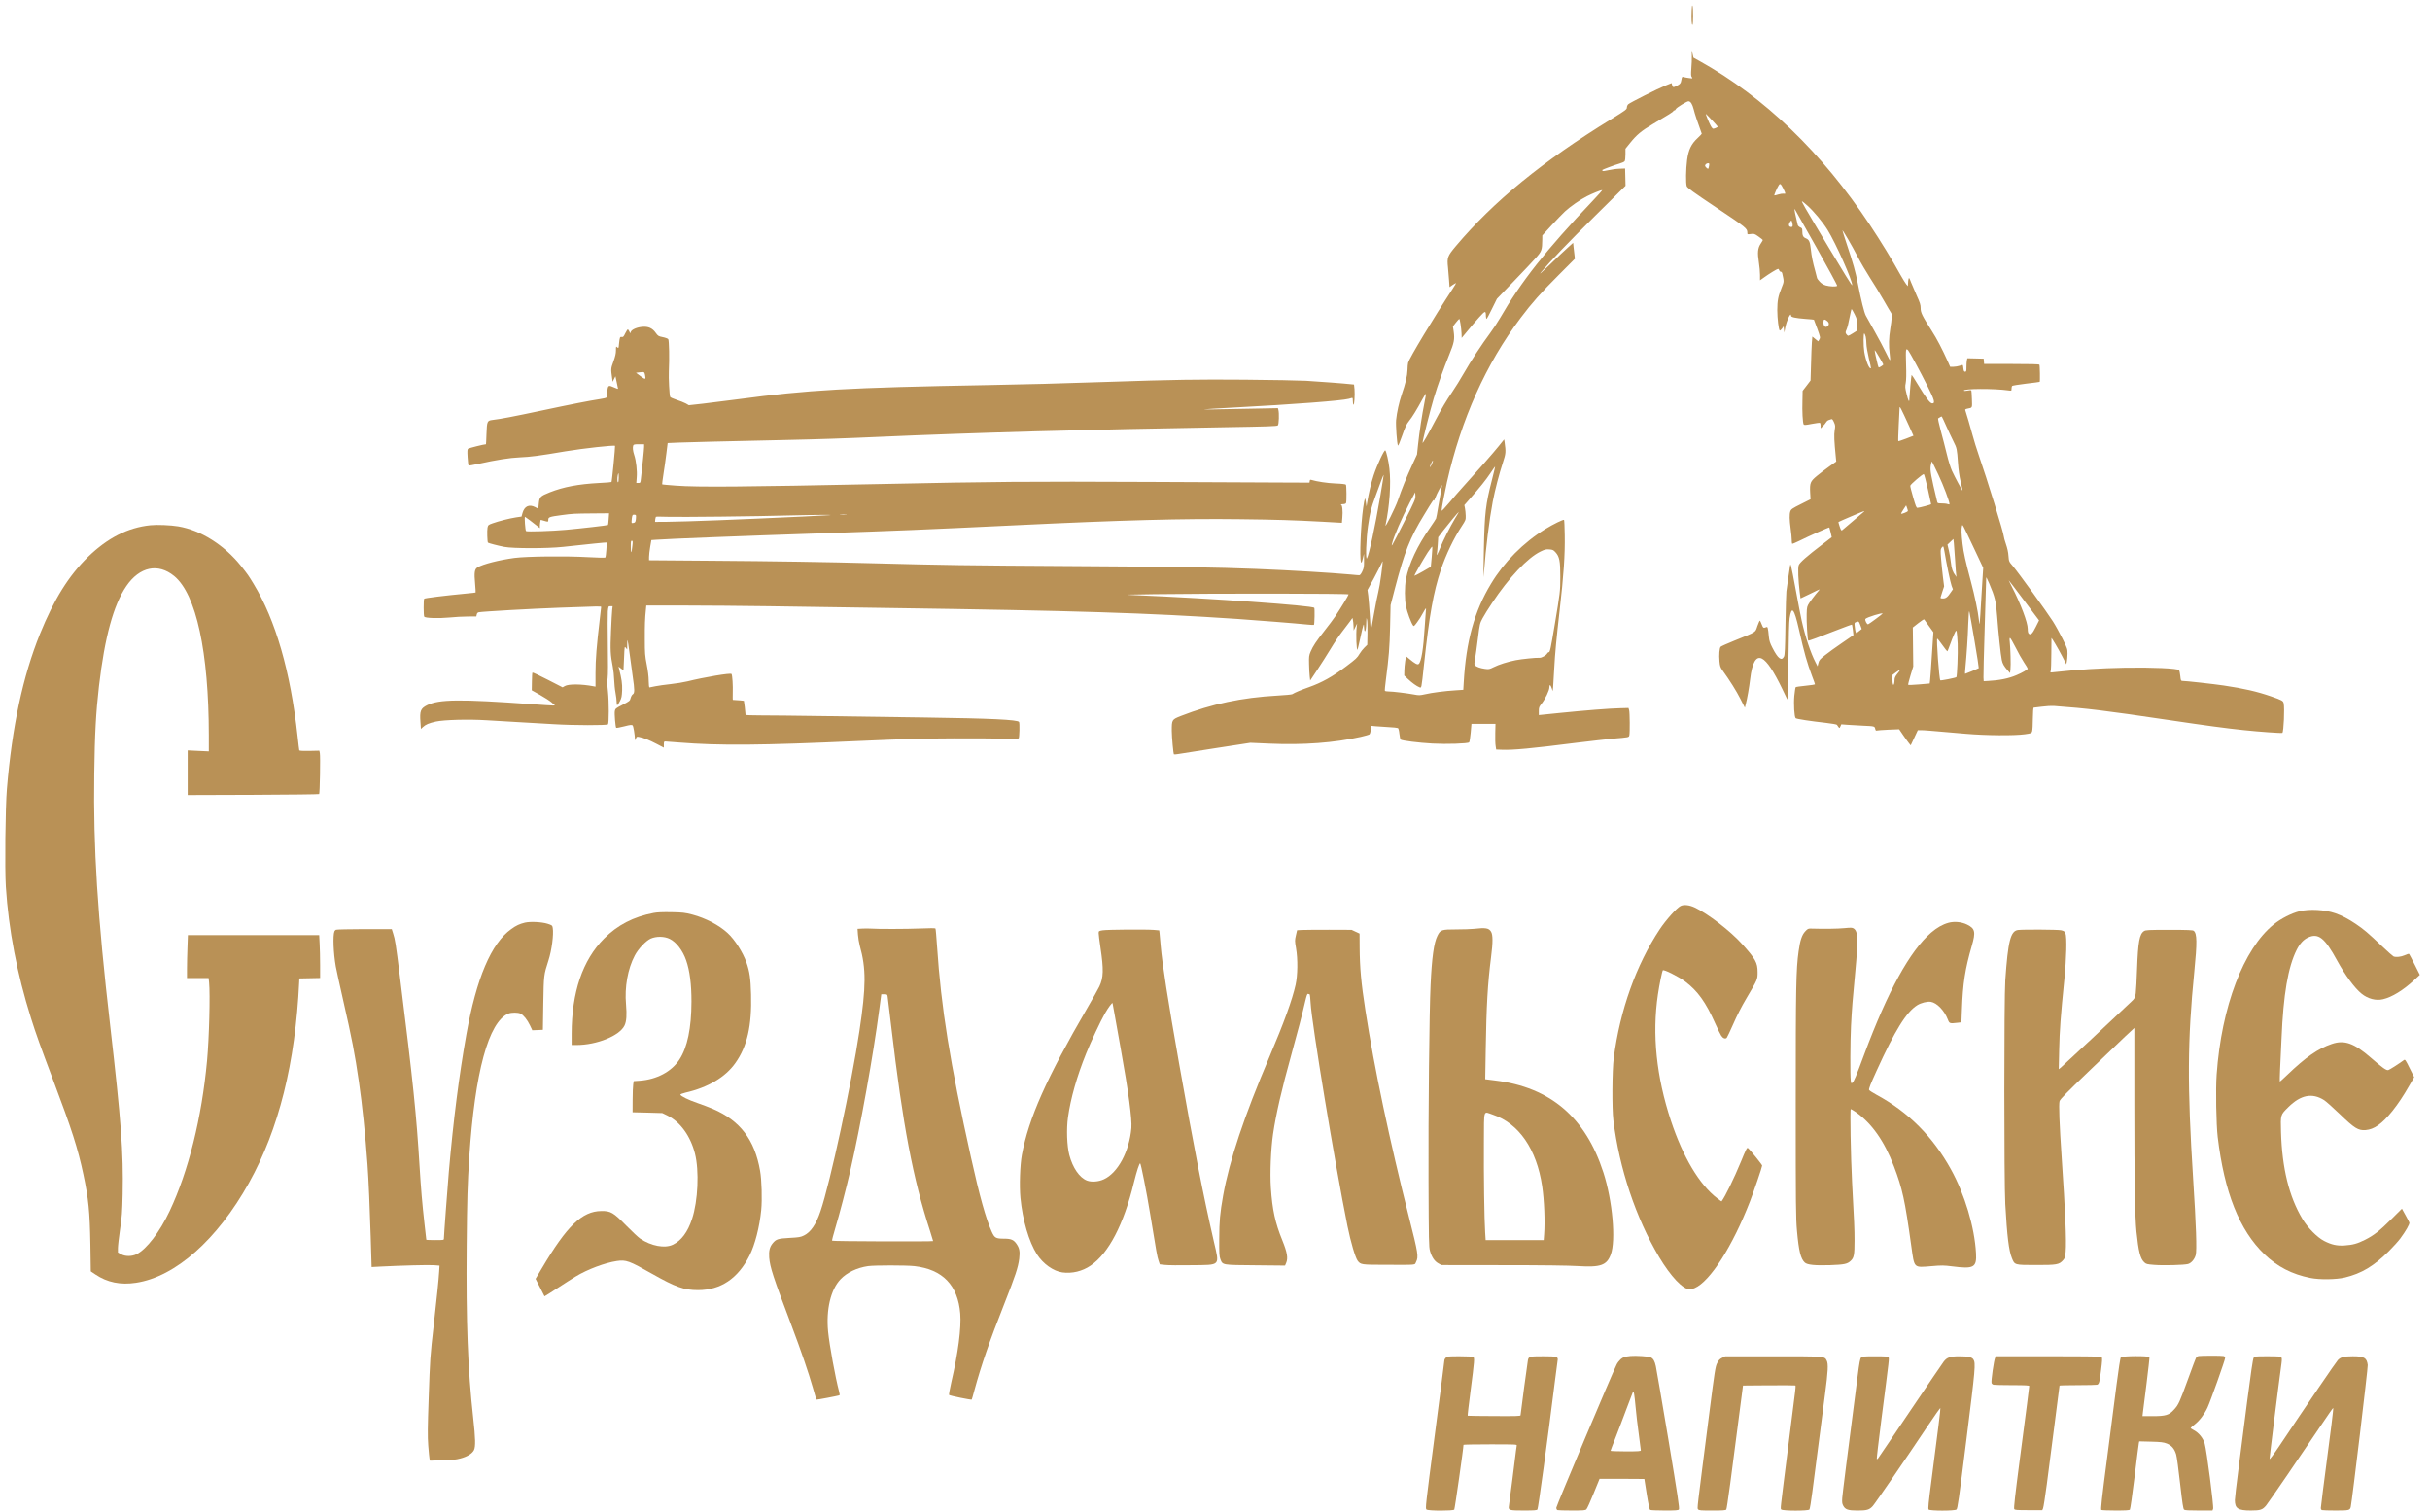 <?xml version="1.0" encoding="UTF-8"?> <svg xmlns="http://www.w3.org/2000/svg" width="90" height="56" viewBox="0 0 90 56" fill="none"><path d="M62.654 0.402C62.64 0.704 62.654 0.939 62.685 0.918C62.714 0.902 62.714 0.289 62.685 0.216C62.669 0.182 62.659 0.248 62.654 0.402Z" fill="#B99156"></path><path d="M62.66 2.069C62.663 2.183 62.655 2.397 62.642 2.543C62.626 2.75 62.629 2.82 62.655 2.851C62.673 2.872 62.684 2.896 62.678 2.901C62.668 2.911 62.417 2.875 62.342 2.851C62.303 2.838 62.292 2.854 62.276 2.948C62.253 3.084 62.23 3.115 62.104 3.18C61.974 3.245 61.956 3.243 61.932 3.154L61.911 3.078L61.69 3.167C61.408 3.279 60.372 3.801 60.304 3.864C60.278 3.89 60.254 3.942 60.254 3.984C60.254 4.052 60.21 4.086 59.688 4.406C57.129 5.977 55.318 7.459 53.919 9.119C53.611 9.487 53.59 9.541 53.63 9.909C53.64 10.032 53.658 10.246 53.669 10.384L53.687 10.637L53.802 10.556C53.867 10.515 53.922 10.483 53.927 10.489C53.932 10.491 53.877 10.585 53.807 10.692C53.09 11.785 52.195 13.273 52.153 13.437C52.142 13.473 52.132 13.596 52.129 13.708C52.122 13.93 52.056 14.207 51.915 14.616C51.819 14.898 51.735 15.274 51.707 15.563C51.691 15.749 51.738 16.44 51.775 16.505C51.785 16.526 51.85 16.375 51.931 16.14C52.043 15.819 52.093 15.712 52.184 15.6C52.304 15.454 52.476 15.172 52.68 14.794C52.745 14.674 52.803 14.582 52.81 14.59C52.818 14.595 52.792 14.747 52.756 14.924C52.672 15.342 52.568 16.012 52.521 16.471L52.482 16.837L52.302 17.228C52.096 17.674 51.915 18.118 51.775 18.533C51.683 18.799 51.284 19.602 51.315 19.459C51.467 18.739 51.524 17.922 51.459 17.356C51.43 17.095 51.347 16.724 51.307 16.685C51.271 16.649 51.005 17.22 50.877 17.606C50.775 17.922 50.697 18.248 50.632 18.637L50.611 18.767L50.587 18.598C50.561 18.387 50.543 18.431 50.486 18.822C50.4 19.43 50.35 20.654 50.405 20.816C50.426 20.873 50.433 20.857 50.473 20.698L50.517 20.516L50.52 20.771C50.522 20.996 50.514 21.045 50.454 21.171C50.413 21.259 50.371 21.311 50.345 21.311C50.321 21.311 50.178 21.301 50.026 21.285C49.288 21.218 47.775 21.126 46.517 21.077C45.045 21.019 43.639 20.996 39.655 20.972C35.783 20.949 34.935 20.936 32.349 20.868C30.614 20.821 28.683 20.792 26.33 20.774L24.039 20.756V20.636C24.039 20.57 24.057 20.401 24.081 20.262L24.125 20.009L24.31 19.996C24.704 19.965 27.48 19.855 30.379 19.759C33.2 19.665 34.207 19.623 37.62 19.459C41.578 19.268 43.827 19.208 45.93 19.235C47.266 19.25 47.923 19.271 48.983 19.328C49.249 19.344 49.518 19.357 49.583 19.362L49.7 19.368L49.716 19.185C49.739 18.921 49.716 18.707 49.664 18.694C49.64 18.687 49.672 18.681 49.729 18.679C49.802 18.676 49.844 18.663 49.854 18.634C49.878 18.577 49.872 17.99 49.849 17.956C49.839 17.938 49.687 17.919 49.465 17.912C49.155 17.899 48.766 17.839 48.571 17.779C48.529 17.765 48.516 17.773 48.508 17.82L48.5 17.88L47.848 17.878C47.49 17.875 45.147 17.867 42.642 17.854C38.037 17.833 36.811 17.844 32.584 17.933C27.572 18.037 25.839 18.052 25.038 17.992C24.762 17.972 24.529 17.951 24.524 17.943C24.519 17.938 24.542 17.763 24.574 17.554C24.608 17.345 24.655 17.004 24.681 16.795L24.728 16.414L25.145 16.396C25.56 16.38 26.63 16.354 28.996 16.302C30.345 16.273 31.274 16.242 32.558 16.184C36.015 16.03 40.323 15.91 45.353 15.827C46.932 15.801 47.3 15.79 47.328 15.759C47.368 15.723 47.381 15.305 47.347 15.182L47.331 15.122L46.52 15.138C44.808 15.172 44.563 15.175 44.612 15.164C44.641 15.159 45.111 15.13 45.656 15.101C47.957 14.979 49.687 14.846 49.956 14.775C49.979 14.768 50.024 14.755 50.053 14.747C50.099 14.734 50.105 14.744 50.105 14.846C50.105 14.908 50.115 14.974 50.128 14.992C50.157 15.041 50.185 14.632 50.167 14.421L50.149 14.246L50.016 14.233C49.805 14.207 48.881 14.139 48.37 14.107C48.111 14.094 47.091 14.073 46.1 14.066C44.328 14.053 43.548 14.063 40.999 14.149C39.07 14.214 38.118 14.238 36.589 14.267C31.389 14.361 29.93 14.444 27.342 14.791C26.914 14.848 26.327 14.921 26.038 14.955L25.513 15.013L25.401 14.948C25.338 14.914 25.187 14.854 25.064 14.815C24.942 14.775 24.832 14.726 24.822 14.707C24.793 14.653 24.759 13.998 24.772 13.758C24.796 13.288 24.782 12.604 24.749 12.565C24.73 12.542 24.639 12.508 24.545 12.49C24.386 12.458 24.37 12.448 24.284 12.328C24.162 12.156 24.01 12.091 23.794 12.109C23.595 12.124 23.407 12.205 23.368 12.286L23.34 12.349L23.308 12.276C23.29 12.237 23.264 12.205 23.251 12.205C23.241 12.205 23.196 12.271 23.157 12.351C23.1 12.472 23.079 12.495 23.029 12.485C22.961 12.472 22.953 12.49 22.927 12.735C22.912 12.907 22.909 12.91 22.862 12.868C22.815 12.824 22.813 12.829 22.813 12.98C22.813 13.095 22.787 13.207 22.719 13.395C22.622 13.664 22.622 13.659 22.674 14.029L22.69 14.144L22.742 14.042L22.794 13.94L22.841 14.162C22.867 14.285 22.888 14.392 22.891 14.402C22.891 14.413 22.826 14.392 22.747 14.355C22.536 14.259 22.515 14.269 22.494 14.501C22.481 14.608 22.468 14.71 22.463 14.726C22.458 14.742 22.348 14.768 22.22 14.786C21.855 14.841 21.161 14.976 20.034 15.216C19.021 15.43 18.552 15.522 18.239 15.558C18.043 15.584 18.035 15.602 18.017 16.085C18.012 16.291 18.001 16.458 17.999 16.458C17.933 16.458 17.365 16.599 17.338 16.623C17.307 16.646 17.305 16.706 17.318 16.941C17.328 17.098 17.344 17.236 17.354 17.244C17.365 17.254 17.526 17.228 17.712 17.186C18.382 17.038 18.881 16.959 19.241 16.944C19.663 16.925 19.942 16.889 20.947 16.719C21.607 16.61 22.742 16.484 22.779 16.518C22.792 16.534 22.666 17.841 22.648 17.857C22.64 17.865 22.437 17.883 22.194 17.893C21.422 17.935 20.877 18.037 20.365 18.238C20.008 18.381 19.979 18.41 19.956 18.655L19.937 18.848L19.817 18.786C19.595 18.674 19.426 18.754 19.353 19.002L19.316 19.138L19.113 19.167C18.865 19.206 18.474 19.305 18.247 19.386C18.087 19.443 18.077 19.451 18.056 19.55C18.035 19.647 18.048 20.077 18.072 20.103C18.095 20.124 18.45 20.218 18.677 20.26C19.003 20.323 20.274 20.323 20.856 20.26C21.782 20.158 22.46 20.09 22.468 20.098C22.481 20.111 22.442 20.628 22.424 20.651C22.413 20.667 22.155 20.662 21.782 20.641C20.965 20.594 19.515 20.61 19.058 20.669C18.492 20.745 17.876 20.902 17.683 21.022C17.576 21.087 17.558 21.215 17.597 21.63C17.612 21.802 17.62 21.945 17.615 21.951C17.612 21.956 17.466 21.971 17.294 21.987C16.47 22.066 15.726 22.157 15.71 22.183C15.684 22.222 15.684 22.804 15.713 22.846C15.747 22.9 16.24 22.916 16.647 22.877C16.845 22.856 17.151 22.84 17.325 22.84L17.641 22.838L17.657 22.767C17.667 22.72 17.691 22.692 17.73 22.684C17.871 22.655 19.705 22.551 20.725 22.514C22.27 22.457 22.265 22.457 22.265 22.491C22.265 22.509 22.241 22.718 22.212 22.955C22.098 23.915 22.056 24.429 22.056 24.933V25.439L21.985 25.426C21.539 25.34 21.059 25.335 20.918 25.418L20.837 25.465L20.287 25.183C19.984 25.027 19.729 24.907 19.721 24.917C19.71 24.925 19.702 25.079 19.7 25.254L19.695 25.575L20.003 25.747C20.172 25.841 20.365 25.966 20.433 26.026L20.556 26.136L20.464 26.138C20.415 26.138 20.057 26.115 19.669 26.086C17.052 25.898 16.261 25.906 15.82 26.125C15.577 26.248 15.541 26.339 15.572 26.752L15.59 27.005L15.661 26.939C15.765 26.84 15.885 26.791 16.143 26.733C16.454 26.666 17.344 26.642 18.025 26.684C18.299 26.702 18.815 26.731 19.173 26.752C19.533 26.772 20.138 26.806 20.522 26.83C21.231 26.874 22.476 26.877 22.518 26.835C22.557 26.796 22.557 25.985 22.518 25.63C22.492 25.384 22.486 25.241 22.505 25.121C22.52 25.019 22.523 24.521 22.512 23.895C22.502 23.313 22.505 22.752 22.512 22.647C22.533 22.459 22.533 22.459 22.612 22.459H22.69L22.674 22.595C22.664 22.671 22.646 23.034 22.63 23.399C22.601 24.085 22.609 24.257 22.698 24.716C22.721 24.831 22.742 25.043 22.747 25.186C22.753 25.329 22.773 25.546 22.797 25.669C22.82 25.791 22.839 25.948 22.839 26.016C22.839 26.167 22.867 26.159 22.961 25.974C23.021 25.859 23.032 25.797 23.042 25.577C23.05 25.332 23.026 25.16 22.927 24.771L22.909 24.695L23 24.766L23.092 24.834L23.113 24.385C23.131 23.942 23.131 23.936 23.18 24.002L23.23 24.064V23.884C23.23 23.785 23.235 23.709 23.243 23.717C23.251 23.725 23.285 23.952 23.321 24.223C23.355 24.495 23.407 24.878 23.436 25.076C23.507 25.546 23.507 25.684 23.439 25.721C23.41 25.737 23.376 25.797 23.358 25.859C23.332 25.966 23.321 25.974 23.06 26.11C22.805 26.24 22.787 26.256 22.771 26.345C22.753 26.436 22.794 26.939 22.823 26.965C22.831 26.973 22.961 26.95 23.115 26.911C23.35 26.851 23.4 26.846 23.431 26.877C23.46 26.905 23.507 27.19 23.52 27.404C23.522 27.438 23.53 27.427 23.551 27.37C23.574 27.289 23.582 27.286 23.671 27.302C23.838 27.333 24.039 27.414 24.315 27.558L24.587 27.699V27.584C24.587 27.493 24.595 27.469 24.634 27.469C24.657 27.469 24.89 27.487 25.148 27.508C26.643 27.628 28.18 27.615 31.788 27.453C33.555 27.375 34.121 27.36 35.337 27.354C36.133 27.354 36.993 27.357 37.247 27.365C37.5 27.37 37.719 27.367 37.729 27.354C37.758 27.328 37.771 26.785 37.742 26.746C37.688 26.663 36.686 26.616 34.28 26.582C33.275 26.569 31.603 26.545 30.562 26.53C29.521 26.514 28.433 26.504 28.143 26.504C27.851 26.504 27.613 26.496 27.613 26.483C27.608 26.386 27.561 25.974 27.553 25.966C27.546 25.958 27.316 25.938 27.144 25.93C27.136 25.93 27.136 25.815 27.139 25.677C27.149 25.397 27.125 25.019 27.094 24.97C27.066 24.922 26.074 25.09 25.461 25.243C25.32 25.277 25.038 25.324 24.835 25.345C24.634 25.366 24.381 25.403 24.274 25.424C24.167 25.447 24.068 25.465 24.055 25.468C24.039 25.47 24.028 25.363 24.026 25.225C24.026 25.071 23.997 24.842 23.953 24.62C23.89 24.299 23.882 24.2 23.882 23.691C23.88 23.161 23.887 22.921 23.924 22.569L23.937 22.433H25.325C26.09 22.433 27.501 22.446 28.461 22.459C29.424 22.473 31.436 22.504 32.936 22.525C39.843 22.624 42.499 22.707 45.812 22.929C46.598 22.984 47.983 23.093 48.422 23.138C48.55 23.151 48.659 23.156 48.664 23.151C48.688 23.13 48.698 22.551 48.677 22.52C48.615 22.433 44.831 22.165 42.055 22.05C41.588 22.029 41.63 22.029 42.747 22.013C45.056 21.982 49.948 21.987 49.948 22.021C49.948 22.052 49.664 22.52 49.452 22.838C49.385 22.937 49.21 23.172 49.061 23.36C48.743 23.764 48.63 23.934 48.542 24.142C48.482 24.283 48.477 24.328 48.484 24.599C48.487 24.763 48.497 24.97 48.508 25.056L48.526 25.212L48.784 24.823C48.928 24.609 49.152 24.252 49.288 24.03C49.421 23.808 49.611 23.527 49.711 23.401C49.807 23.279 49.935 23.112 49.99 23.034L50.092 22.893L50.107 22.968C50.118 23.013 50.128 23.117 50.131 23.203L50.136 23.36L50.199 23.229L50.264 23.099L50.248 23.232C50.217 23.49 50.238 24.108 50.279 24.069C50.285 24.061 50.332 23.868 50.381 23.636C50.493 23.122 50.517 23.047 50.52 23.234C50.522 23.307 50.533 23.375 50.546 23.383C50.577 23.404 50.6 23.271 50.603 23.049C50.606 22.874 50.608 22.869 50.632 22.968C50.645 23.026 50.653 23.255 50.647 23.48L50.639 23.889L50.535 23.991C50.478 24.046 50.397 24.15 50.355 24.221C50.266 24.372 50.23 24.406 49.857 24.688C49.356 25.066 48.957 25.29 48.474 25.46C48.184 25.562 47.957 25.658 47.861 25.718C47.84 25.731 47.592 25.755 47.313 25.77C45.993 25.844 44.873 26.081 43.733 26.527C43.402 26.658 43.399 26.663 43.399 27.075C43.402 27.326 43.456 27.926 43.48 27.949C43.485 27.954 43.556 27.949 43.634 27.936C43.712 27.923 44.346 27.824 45.043 27.714L46.308 27.519L47.013 27.55C48.273 27.605 49.416 27.521 50.4 27.299C50.559 27.263 50.702 27.221 50.72 27.206C50.739 27.19 50.762 27.114 50.773 27.033L50.791 26.89L50.937 26.905C51.018 26.913 51.232 26.926 51.412 26.937C51.592 26.945 51.756 26.963 51.775 26.973C51.795 26.986 51.819 27.073 51.829 27.185C51.842 27.289 51.861 27.383 51.876 27.399C51.918 27.44 52.544 27.519 53.053 27.547C53.567 27.576 54.365 27.55 54.412 27.503C54.428 27.487 54.452 27.328 54.47 27.145L54.498 26.817H54.945H55.388L55.38 27.161C55.375 27.352 55.38 27.566 55.394 27.639L55.414 27.769L55.636 27.777C56.033 27.793 56.719 27.73 58.363 27.521C58.924 27.453 59.534 27.383 59.719 27.367C60.346 27.315 60.325 27.318 60.346 27.242C60.369 27.145 60.364 26.402 60.338 26.308L60.314 26.23L60.017 26.238C59.589 26.248 58.746 26.316 57.81 26.41L56.993 26.493V26.345C56.993 26.212 57.003 26.185 57.097 26.068C57.23 25.901 57.384 25.577 57.384 25.468C57.384 25.348 57.426 25.361 57.47 25.491L57.507 25.604L57.523 25.46C57.53 25.382 57.549 25.069 57.564 24.769C57.593 24.213 57.648 23.631 57.763 22.629C57.914 21.309 57.966 20.56 57.953 19.819C57.95 19.524 57.937 19.271 57.927 19.261C57.901 19.237 57.528 19.42 57.233 19.6C56.419 20.103 55.707 20.821 55.224 21.625C54.605 22.647 54.3 23.751 54.212 25.28L54.196 25.556L53.909 25.575C53.528 25.598 53.035 25.661 52.779 25.721C52.589 25.763 52.552 25.765 52.377 25.731C52.114 25.682 51.581 25.617 51.43 25.617C51.362 25.617 51.302 25.606 51.292 25.593C51.284 25.577 51.302 25.387 51.331 25.168C51.438 24.343 51.467 23.991 51.485 23.216L51.503 22.42L51.662 21.807C52.02 20.44 52.218 19.931 52.743 19.075C53.074 18.527 53.105 18.486 53.108 18.546C53.108 18.567 53.134 18.514 53.165 18.428C53.223 18.274 53.39 17.961 53.405 17.977C53.41 17.982 53.392 18.092 53.366 18.22C53.34 18.35 53.293 18.613 53.262 18.807C53.233 19 53.197 19.182 53.186 19.211C53.173 19.24 53.074 19.391 52.964 19.55C52.495 20.218 52.184 20.884 52.072 21.455C52.02 21.737 52.02 22.209 52.075 22.473C52.119 22.681 52.26 23.062 52.328 23.161C52.364 23.213 52.369 23.211 52.487 23.052C52.555 22.963 52.651 22.812 52.701 22.712C52.753 22.616 52.803 22.538 52.81 22.538C52.818 22.538 52.818 22.587 52.808 22.647C52.8 22.71 52.782 22.976 52.766 23.242C52.719 24.033 52.641 24.521 52.544 24.599C52.5 24.636 52.406 24.586 52.2 24.414L52.075 24.312L52.043 24.5C52.028 24.604 52.012 24.766 52.012 24.857L52.009 25.027L52.145 25.155C52.299 25.301 52.469 25.421 52.568 25.46C52.651 25.491 52.641 25.551 52.74 24.625C52.938 22.775 53.09 21.94 53.366 21.105C53.557 20.542 53.841 19.944 54.141 19.49C54.282 19.274 54.29 19.255 54.285 19.107C54.282 19.02 54.272 18.895 54.258 18.83L54.235 18.713L54.418 18.504C54.833 18.032 55.028 17.786 55.198 17.533C55.294 17.385 55.375 17.275 55.375 17.288C55.375 17.304 55.323 17.518 55.26 17.768C55.023 18.692 54.986 19 54.958 20.346C54.947 20.912 54.94 21.379 54.945 21.384C54.947 21.387 54.958 21.277 54.968 21.137C55.026 20.33 55.164 19.227 55.286 18.587C55.37 18.146 55.527 17.549 55.662 17.137C55.774 16.797 55.777 16.75 55.725 16.375L55.709 16.278L55.506 16.531C55.32 16.764 54.676 17.497 54.162 18.063C54.044 18.191 53.823 18.447 53.671 18.629C53.504 18.827 53.392 18.945 53.392 18.916C53.392 18.833 53.497 18.287 53.59 17.867C54.12 15.527 55.033 13.486 56.322 11.775C56.737 11.222 57.074 10.843 57.731 10.186L58.329 9.586L58.313 9.442C58.303 9.361 58.29 9.228 58.279 9.147L58.264 8.996L58.081 9.16C57.979 9.249 57.679 9.534 57.413 9.792C57.079 10.115 56.977 10.204 57.082 10.079C57.434 9.659 58.042 9.025 59.091 7.984L60.205 6.883L60.197 6.562L60.189 6.243L59.98 6.251C59.866 6.254 59.68 6.28 59.568 6.306C59.448 6.335 59.359 6.345 59.352 6.329C59.344 6.316 59.341 6.301 59.346 6.296C59.367 6.275 59.829 6.102 59.98 6.061C60.066 6.037 60.153 5.998 60.171 5.975C60.189 5.948 60.202 5.852 60.202 5.721V5.51L60.372 5.299C60.617 4.994 60.792 4.847 61.22 4.594C61.804 4.25 61.977 4.14 61.977 4.114C61.977 4.101 61.992 4.091 62.013 4.091C62.034 4.091 62.057 4.067 62.068 4.041C62.083 3.992 62.475 3.752 62.535 3.752C62.616 3.754 62.678 3.853 62.73 4.054C62.772 4.226 62.858 4.485 63.028 4.954C63.031 4.962 62.96 5.035 62.871 5.119C62.639 5.333 62.535 5.552 62.485 5.93C62.441 6.264 62.433 6.789 62.472 6.901C62.496 6.961 62.702 7.112 63.584 7.702C64.685 8.438 64.716 8.464 64.716 8.623C64.716 8.686 64.719 8.688 64.844 8.67C64.967 8.654 64.982 8.659 65.131 8.764C65.22 8.826 65.29 8.884 65.29 8.892C65.29 8.902 65.254 8.965 65.207 9.035C65.102 9.194 65.087 9.361 65.144 9.724C65.168 9.87 65.186 10.079 65.186 10.186V10.384L65.319 10.29C65.514 10.147 65.82 9.961 65.854 9.961C65.869 9.961 65.89 9.985 65.898 10.014C65.906 10.042 65.929 10.066 65.953 10.066C65.976 10.066 66 10.092 66.008 10.123C66.078 10.439 66.081 10.421 65.984 10.663C65.856 10.982 65.828 11.128 65.825 11.488C65.825 11.796 65.877 12.221 65.916 12.245C65.929 12.252 65.966 12.221 66 12.174L66.06 12.088L66.073 12.205L66.086 12.323L66.12 12.14C66.169 11.879 66.334 11.535 66.334 11.697C66.334 11.751 66.49 11.785 66.856 11.814C67.031 11.827 67.177 11.84 67.182 11.845C67.187 11.851 67.242 11.999 67.307 12.179C67.419 12.492 67.424 12.508 67.383 12.576L67.341 12.646L67.231 12.558L67.124 12.469L67.106 12.683C67.098 12.8 67.083 13.165 67.075 13.497L67.057 14.097L66.91 14.29L66.764 14.48L66.757 14.846C66.743 15.232 66.767 15.67 66.803 15.725C66.819 15.751 66.879 15.749 67.103 15.704C67.257 15.675 67.396 15.657 67.406 15.665C67.419 15.673 67.43 15.723 67.43 15.772V15.869L67.511 15.79C67.555 15.749 67.61 15.683 67.633 15.644C67.654 15.605 67.701 15.569 67.732 15.561C67.764 15.553 67.808 15.537 67.829 15.529C67.858 15.519 67.884 15.55 67.925 15.642C67.975 15.754 67.978 15.783 67.951 15.942C67.923 16.109 67.933 16.331 67.993 16.941L68.009 17.098L67.753 17.28C67.612 17.379 67.406 17.538 67.294 17.63C67.049 17.833 67.025 17.891 67.043 18.253L67.057 18.496L66.699 18.676C66.383 18.833 66.336 18.867 66.31 18.94C66.271 19.052 66.276 19.255 66.321 19.589C66.342 19.741 66.36 19.923 66.36 19.996C66.36 20.069 66.368 20.135 66.376 20.145C66.386 20.153 66.506 20.103 66.644 20.035C66.989 19.863 67.743 19.527 67.753 19.54C67.758 19.545 67.779 19.628 67.803 19.728L67.842 19.902L67.513 20.155C66.916 20.61 66.65 20.844 66.618 20.944C66.584 21.045 66.603 21.51 66.655 21.93L66.686 22.17L67.036 22.003C67.226 21.909 67.388 21.833 67.396 21.833C67.401 21.833 67.338 21.912 67.257 22.005C67.179 22.102 67.07 22.245 67.017 22.326C66.926 22.467 66.921 22.483 66.913 22.752C66.903 23.01 66.944 23.707 66.973 23.733C66.986 23.746 67.331 23.62 68.066 23.331C68.348 23.221 68.583 23.135 68.591 23.14C68.596 23.148 68.612 23.237 68.625 23.341L68.646 23.529L68.228 23.816C67.996 23.973 67.712 24.179 67.594 24.273C67.404 24.422 67.375 24.456 67.349 24.562L67.317 24.685L67.244 24.544C67.062 24.195 66.858 23.579 66.728 22.989C66.697 22.856 66.603 22.363 66.516 21.893C66.43 21.424 66.35 21.009 66.336 20.972L66.313 20.907L66.297 20.972C66.29 21.009 66.258 21.212 66.229 21.429C66.201 21.643 66.169 21.862 66.162 21.912C66.154 21.961 66.138 22.506 66.128 23.125C66.115 24.048 66.104 24.26 66.073 24.325C65.984 24.502 65.851 24.403 65.645 23.999C65.556 23.827 65.528 23.738 65.514 23.594C65.483 23.261 65.47 23.211 65.423 23.232C65.314 23.276 65.303 23.271 65.251 23.138C65.222 23.062 65.191 22.997 65.181 22.992C65.173 22.986 65.131 23.075 65.089 23.193C65.003 23.441 65.079 23.393 64.246 23.73C63.98 23.837 63.748 23.942 63.73 23.96C63.683 24.004 63.662 24.26 63.685 24.505C63.701 24.675 63.717 24.724 63.792 24.829C64.066 25.209 64.312 25.601 64.458 25.89L64.625 26.219L64.656 26.094C64.711 25.89 64.789 25.439 64.82 25.165C64.891 24.549 65.042 24.288 65.259 24.401C65.447 24.497 65.695 24.87 66.008 25.52L66.198 25.917L66.214 25.747C66.222 25.653 66.235 25.019 66.24 24.338C66.248 23.602 66.263 23.02 66.282 22.903C66.355 22.428 66.449 22.535 66.623 23.302C66.827 24.205 66.926 24.549 67.119 25.063C67.177 25.209 67.221 25.34 67.221 25.35C67.221 25.363 67.064 25.387 66.876 25.405C66.686 25.424 66.519 25.447 66.506 25.46C66.496 25.47 66.472 25.617 66.456 25.781C66.428 26.089 66.456 26.558 66.506 26.608C66.535 26.637 67.062 26.718 67.625 26.78C67.842 26.804 68.025 26.838 68.035 26.853C68.045 26.869 68.069 26.905 68.09 26.934C68.129 26.984 68.132 26.984 68.163 26.911L68.197 26.835L68.434 26.853C68.562 26.861 68.815 26.877 68.995 26.885C69.423 26.903 69.431 26.905 69.452 27.002C69.465 27.059 69.481 27.078 69.509 27.065C69.533 27.057 69.728 27.044 69.945 27.033L70.339 27.018L70.488 27.237C70.571 27.357 70.665 27.49 70.702 27.534L70.767 27.613L70.9 27.331L71.03 27.052H71.156C71.273 27.052 71.419 27.065 72.805 27.185C73.553 27.25 74.597 27.258 74.994 27.203C75.234 27.169 75.242 27.166 75.265 27.091C75.278 27.046 75.291 26.832 75.291 26.616C75.294 26.371 75.307 26.217 75.323 26.217C75.338 26.217 75.476 26.198 75.633 26.18C75.787 26.159 75.983 26.149 76.064 26.154C77.313 26.245 77.953 26.324 80.306 26.673C81.71 26.882 82.464 26.984 83.098 27.049C83.682 27.112 84.515 27.169 84.533 27.151C84.582 27.101 84.619 26.253 84.582 26.063C84.562 25.961 84.525 25.943 84.113 25.799C83.594 25.619 83.103 25.507 82.365 25.397C81.984 25.34 80.948 25.225 80.815 25.225C80.778 25.225 80.765 25.191 80.752 25.045C80.742 24.946 80.721 24.847 80.703 24.826C80.653 24.761 79.716 24.719 78.701 24.737C77.76 24.756 76.998 24.802 76.082 24.902C75.93 24.92 75.93 24.92 75.951 24.857C75.964 24.823 75.975 24.534 75.975 24.213C75.975 23.895 75.977 23.634 75.98 23.634C75.996 23.634 76.236 24.041 76.369 24.296L76.531 24.609L76.551 24.505C76.564 24.45 76.572 24.32 76.575 24.218C76.575 24.041 76.567 24.02 76.387 23.657C76.283 23.451 76.124 23.161 76.032 23.018C75.826 22.692 74.748 21.204 74.55 20.972C74.404 20.803 74.404 20.8 74.388 20.594C74.381 20.461 74.344 20.302 74.294 20.158C74.25 20.03 74.214 19.9 74.214 19.869C74.214 19.754 73.582 17.706 73.285 16.855C73.209 16.636 73.11 16.317 73.066 16.15C72.987 15.863 72.815 15.263 72.786 15.19C72.778 15.172 72.807 15.151 72.862 15.141C73.058 15.101 73.045 15.128 73.034 14.788C73.029 14.619 73.019 14.473 73.008 14.462C72.998 14.452 72.938 14.454 72.872 14.47C72.805 14.483 72.745 14.486 72.739 14.473C72.69 14.394 73.859 14.389 74.391 14.465C74.498 14.48 74.501 14.48 74.501 14.408C74.501 14.366 74.511 14.319 74.521 14.3C74.532 14.285 74.751 14.248 75.035 14.214C75.307 14.183 75.536 14.152 75.544 14.147C75.562 14.126 75.552 13.544 75.534 13.512C75.521 13.492 75.202 13.484 74.501 13.484H73.486L73.478 13.385L73.47 13.288L73.167 13.28L72.865 13.273L72.846 13.356C72.838 13.4 72.831 13.512 72.831 13.604C72.831 13.75 72.826 13.771 72.781 13.771C72.745 13.771 72.731 13.745 72.719 13.653C72.713 13.586 72.703 13.528 72.695 13.523C72.69 13.518 72.638 13.528 72.583 13.549C72.525 13.57 72.421 13.586 72.353 13.588H72.228L72.15 13.411C71.925 12.915 71.74 12.558 71.542 12.25C71.187 11.691 71.135 11.584 71.135 11.415C71.135 11.295 71.111 11.216 70.994 10.961C70.918 10.791 70.822 10.567 70.78 10.46C70.717 10.293 70.704 10.274 70.689 10.329C70.678 10.363 70.668 10.439 70.668 10.496L70.662 10.601L70.602 10.533C70.571 10.494 70.469 10.329 70.378 10.168C70.096 9.654 69.65 8.926 69.254 8.331C67.469 5.641 65.35 3.603 62.947 2.262L62.72 2.136L62.689 1.998L62.657 1.86L62.66 2.069ZM63.62 4.693C63.62 4.714 63.498 4.769 63.451 4.769C63.43 4.769 63.383 4.712 63.349 4.641C63.284 4.516 63.177 4.247 63.177 4.221C63.179 4.203 63.618 4.673 63.62 4.693ZM63.299 6.142C63.291 6.194 63.276 6.243 63.268 6.251C63.25 6.269 63.151 6.178 63.151 6.139C63.151 6.095 63.208 6.048 63.263 6.048C63.307 6.048 63.312 6.061 63.299 6.142ZM66.047 6.987C66.141 7.175 66.143 7.193 66.06 7.175C66.023 7.17 65.935 7.183 65.862 7.206C65.788 7.232 65.723 7.245 65.715 7.24C65.702 7.227 65.822 6.948 65.88 6.862C65.929 6.786 65.953 6.802 66.047 6.987ZM58.981 7.449C57.262 9.26 56.338 10.428 55.547 11.801C55.464 11.944 55.305 12.184 55.193 12.336C54.874 12.766 54.47 13.382 54.219 13.823C54.092 14.045 53.901 14.355 53.791 14.514C53.562 14.851 53.387 15.146 53.15 15.597C52.873 16.127 52.688 16.448 52.688 16.401C52.688 16.315 52.972 15.19 53.1 14.762C53.259 14.235 53.468 13.651 53.679 13.132C53.857 12.698 53.88 12.571 53.841 12.286L53.812 12.093L53.922 11.952C53.982 11.877 54.039 11.814 54.047 11.814C54.071 11.814 54.123 12.161 54.131 12.357L54.136 12.521L54.345 12.268C54.459 12.127 54.653 11.9 54.773 11.767C55.013 11.501 55.031 11.498 55.033 11.715C55.036 11.77 55.047 11.814 55.057 11.814C55.07 11.814 55.159 11.647 55.258 11.441L55.441 11.07L56.056 10.431C56.395 10.079 56.766 9.687 56.878 9.56C57.102 9.309 57.116 9.267 57.121 8.879L57.123 8.722L57.457 8.357C57.643 8.156 57.87 7.918 57.964 7.832C58.154 7.655 58.532 7.391 58.778 7.269C58.963 7.175 59.286 7.042 59.339 7.042C59.357 7.039 59.198 7.224 58.981 7.449ZM66.944 7.621C67.171 7.822 67.505 8.224 67.685 8.513C67.991 9.006 68.622 10.423 68.599 10.567C68.593 10.598 68.262 10.063 67.74 9.187C66.78 7.579 66.704 7.446 66.746 7.459C66.762 7.464 66.85 7.537 66.944 7.621ZM67.27 9.158C67.704 9.93 68.053 10.572 68.043 10.588C68.019 10.627 67.772 10.619 67.62 10.575C67.529 10.546 67.458 10.504 67.393 10.431C67.341 10.374 67.299 10.319 67.299 10.306C67.299 10.295 67.268 10.181 67.234 10.053C67.137 9.708 67.093 9.484 67.067 9.231C67.036 8.949 67.004 8.879 66.882 8.829C66.78 8.787 66.751 8.727 66.751 8.539C66.751 8.469 66.738 8.448 66.673 8.422C66.629 8.404 66.59 8.365 66.582 8.333C66.485 7.913 66.464 7.814 66.464 7.778C66.464 7.754 66.469 7.741 66.472 7.746C66.477 7.751 66.837 8.388 67.27 9.158ZM66.386 8.273C66.409 8.385 66.389 8.425 66.313 8.404C66.245 8.388 66.237 8.315 66.297 8.224C66.35 8.148 66.357 8.153 66.386 8.273ZM68.807 9.518C68.914 9.727 69.118 10.071 69.256 10.288C69.397 10.502 69.624 10.877 69.765 11.123C69.903 11.365 70.028 11.576 70.041 11.592C70.078 11.631 70.07 11.83 70.013 12.166C69.955 12.521 69.948 12.805 69.989 13.116C70.005 13.233 70.01 13.338 70.002 13.345C69.995 13.353 69.924 13.226 69.846 13.059C69.765 12.892 69.58 12.539 69.431 12.278C69.282 12.015 69.133 11.751 69.102 11.689C69.04 11.563 68.935 11.143 68.812 10.522C68.724 10.068 68.635 9.755 68.395 9.035C68.309 8.777 68.239 8.555 68.239 8.539C68.239 8.498 68.596 9.108 68.807 9.518ZM68.69 11.644C68.776 11.819 68.787 11.861 68.787 12.044V12.245L68.635 12.341C68.552 12.396 68.468 12.44 68.453 12.44C68.437 12.44 68.406 12.412 68.382 12.38C68.346 12.323 68.346 12.307 68.392 12.203C68.421 12.14 68.471 11.944 68.502 11.767C68.536 11.592 68.57 11.449 68.578 11.449C68.585 11.449 68.635 11.537 68.69 11.644ZM67.68 11.9C67.758 11.968 67.751 12.054 67.665 12.101C67.594 12.14 67.534 12.067 67.534 11.942C67.534 11.822 67.573 11.809 67.68 11.9ZM69.102 12.482C69.113 12.539 69.126 12.654 69.126 12.74C69.126 12.826 69.167 13.061 69.214 13.262C69.264 13.463 69.3 13.633 69.295 13.638C69.235 13.698 69.105 13.377 69.047 13.035C69.011 12.808 69.013 12.318 69.05 12.354C69.066 12.37 69.089 12.427 69.102 12.482ZM70.673 12.98C70.728 13.046 71.122 13.768 71.398 14.324C71.649 14.822 71.68 14.945 71.565 14.945C71.484 14.945 71.336 14.749 71.025 14.235C70.908 14.04 70.806 13.883 70.801 13.888C70.788 13.899 70.72 14.655 70.717 14.783C70.717 14.929 70.675 14.854 70.613 14.59C70.558 14.368 70.555 14.321 70.582 14.191C70.602 14.087 70.608 13.873 70.595 13.489C70.579 12.928 70.584 12.884 70.673 12.98ZM69.606 13.239C69.687 13.374 69.752 13.494 69.752 13.505C69.752 13.526 69.614 13.614 69.585 13.614C69.569 13.614 69.538 13.502 69.47 13.192C69.441 13.066 69.428 12.967 69.439 12.975C69.452 12.983 69.525 13.1 69.606 13.239ZM23.89 13.888C23.927 14.068 23.908 14.073 23.726 13.938L23.556 13.81L23.687 13.794C23.864 13.774 23.864 13.774 23.89 13.888ZM70.702 15.772L70.869 16.143L70.595 16.25C70.443 16.307 70.313 16.351 70.308 16.343C70.3 16.338 70.308 16.075 70.323 15.759C70.339 15.441 70.352 15.151 70.355 15.109C70.357 15.026 70.401 15.112 70.702 15.772ZM72.087 15.793C72.171 15.978 72.288 16.231 72.351 16.354C72.478 16.607 72.481 16.623 72.518 17.15C72.536 17.408 72.57 17.648 72.619 17.854C72.661 18.026 72.692 18.17 72.687 18.175C72.677 18.188 72.408 17.687 72.296 17.445C72.246 17.335 72.16 17.064 72.103 16.821C72.045 16.586 71.946 16.195 71.878 15.95C71.813 15.707 71.769 15.503 71.782 15.498C71.795 15.495 71.829 15.475 71.855 15.454C71.881 15.435 71.912 15.425 71.92 15.435C71.93 15.446 72.004 15.605 72.087 15.793ZM23.856 16.555C23.856 16.641 23.788 17.304 23.736 17.742C23.721 17.888 23.715 17.893 23.642 17.893H23.567L23.582 17.69C23.603 17.452 23.561 17.066 23.488 16.852C23.439 16.704 23.426 16.573 23.454 16.5C23.468 16.466 23.512 16.458 23.663 16.458H23.856V16.555ZM53.027 17.202C52.951 17.358 52.93 17.338 53.001 17.176C53.03 17.108 53.061 17.058 53.069 17.066C53.079 17.074 53.058 17.137 53.027 17.202ZM71.795 17.593C71.98 17.987 72.204 18.577 72.204 18.676C72.204 18.692 72.181 18.692 72.137 18.676C72.1 18.66 72.001 18.65 71.918 18.65C71.777 18.65 71.761 18.645 71.748 18.59C71.516 17.622 71.482 17.431 71.508 17.257C71.523 17.16 71.544 17.092 71.555 17.103C71.565 17.113 71.672 17.335 71.795 17.593ZM22.917 17.698C22.917 17.794 22.907 17.867 22.891 17.867C22.862 17.867 22.857 17.734 22.88 17.609C22.907 17.484 22.917 17.512 22.917 17.698ZM71.401 18.118C71.469 18.418 71.523 18.671 71.523 18.679C71.526 18.694 71.106 18.809 71.02 18.814C70.978 18.82 70.955 18.76 70.858 18.428C70.796 18.212 70.746 18.019 70.751 17.995C70.756 17.945 71.213 17.554 71.252 17.565C71.265 17.567 71.333 17.818 71.401 18.118ZM51.122 18.379C50.927 19.521 50.707 20.547 50.627 20.683C50.572 20.776 50.598 19.952 50.666 19.493C50.744 18.963 50.767 18.867 50.955 18.355C51.036 18.139 51.133 17.875 51.169 17.771C51.208 17.669 51.242 17.588 51.248 17.591C51.25 17.596 51.195 17.951 51.122 18.379ZM52.02 19.308C51.795 19.756 51.594 20.148 51.574 20.176C51.54 20.226 51.537 20.223 51.555 20.15C51.615 19.887 51.913 19.201 52.213 18.619L52.414 18.238L52.422 18.366C52.429 18.483 52.403 18.546 52.02 19.308ZM70.662 18.929C70.665 18.958 70.433 19.052 70.412 19.031C70.404 19.026 70.446 18.953 70.498 18.872L70.597 18.723L70.629 18.809C70.647 18.859 70.662 18.911 70.662 18.929ZM69.034 18.958C68.948 19.034 68.27 19.608 68.236 19.636C68.197 19.665 68.186 19.652 68.137 19.508C68.108 19.417 68.085 19.344 68.09 19.339C68.106 19.323 69.011 18.937 69.034 18.937C69.05 18.937 69.05 18.945 69.034 18.958ZM53.893 19.203C53.705 19.519 53.447 20.025 53.34 20.299C53.259 20.505 53.186 20.633 53.217 20.516C53.225 20.487 53.238 20.338 53.249 20.182L53.267 19.902L53.45 19.66C53.638 19.417 54.013 18.963 54.032 18.963C54.037 18.963 53.974 19.073 53.893 19.203ZM22.544 19.227C22.536 19.341 22.526 19.443 22.518 19.448C22.502 19.464 21.547 19.574 20.96 19.628C20.443 19.675 19.528 19.704 19.483 19.675C19.454 19.657 19.418 19.146 19.444 19.146C19.454 19.146 19.76 19.375 19.911 19.498L19.995 19.566V19.49C19.995 19.448 20.003 19.378 20.01 19.336L20.026 19.258L20.146 19.292C20.305 19.341 20.308 19.339 20.308 19.25C20.308 19.159 20.352 19.143 20.803 19.083C21.205 19.028 21.27 19.026 21.962 19.02L22.559 19.015L22.544 19.227ZM31.339 19.06C31.285 19.065 31.191 19.065 31.131 19.06C31.068 19.054 31.112 19.049 31.227 19.049C31.342 19.049 31.392 19.054 31.339 19.06ZM23.551 19.088C23.559 19.099 23.559 19.161 23.551 19.232C23.538 19.336 23.525 19.357 23.473 19.37C23.439 19.381 23.405 19.381 23.397 19.373C23.389 19.365 23.389 19.294 23.4 19.214C23.418 19.083 23.426 19.067 23.48 19.067C23.512 19.067 23.546 19.075 23.551 19.088ZM29.766 19.135C27.355 19.25 25.443 19.323 24.704 19.331L24.261 19.334L24.268 19.247C24.274 19.198 24.287 19.154 24.295 19.146C24.305 19.138 24.495 19.138 24.717 19.146C25.156 19.161 28.036 19.13 29.218 19.096C29.62 19.086 30.189 19.075 30.484 19.075C30.964 19.075 30.893 19.081 29.766 19.135ZM73.126 20.346L73.452 21.037L73.389 22.05C73.358 22.608 73.326 23.083 73.321 23.107C73.316 23.13 73.3 23.062 73.29 22.955C73.261 22.668 73.136 22.066 73 21.559C72.792 20.776 72.726 20.484 72.687 20.145C72.645 19.788 72.638 19.587 72.666 19.488C72.687 19.412 72.666 19.375 73.126 20.346ZM72.413 20.776C72.429 21.048 72.447 21.296 72.455 21.324L72.468 21.377L72.426 21.324C72.327 21.204 72.278 21.064 72.254 20.831C72.241 20.701 72.207 20.5 72.178 20.385L72.129 20.176L72.238 20.072L72.348 19.968L72.366 20.124C72.374 20.21 72.395 20.503 72.413 20.776ZM23.423 20.208C23.392 20.508 23.366 20.537 23.363 20.273C23.36 20.072 23.366 20.033 23.402 20.033C23.436 20.033 23.441 20.059 23.423 20.208ZM53.027 20.633L52.993 20.998L52.696 21.171C52.531 21.264 52.39 21.337 52.385 21.332C52.372 21.317 52.701 20.743 52.878 20.466C52.962 20.341 53.037 20.242 53.045 20.252C53.053 20.26 53.045 20.432 53.027 20.633ZM72.019 20.442C72.085 20.852 72.238 21.588 72.283 21.708L72.33 21.831L72.262 21.93C72.137 22.12 72.071 22.172 71.962 22.172C71.894 22.172 71.865 22.162 71.871 22.139C71.876 22.123 71.907 22.021 71.941 21.914L72.004 21.724L71.959 21.366C71.936 21.171 71.904 20.865 71.891 20.688C71.868 20.411 71.871 20.354 71.904 20.302C71.928 20.268 71.954 20.242 71.967 20.242C71.978 20.242 72.004 20.333 72.019 20.442ZM57.609 20.458C57.757 20.62 57.789 20.782 57.789 21.364C57.789 21.909 57.783 21.943 57.577 23.177C57.439 24.007 57.405 24.171 57.363 24.163C57.348 24.158 57.322 24.179 57.306 24.205C57.27 24.278 57.097 24.375 57.022 24.369C56.904 24.359 56.346 24.416 56.137 24.458C55.834 24.518 55.514 24.62 55.323 24.716C55.164 24.795 55.14 24.8 54.994 24.779C54.822 24.756 54.671 24.701 54.624 24.643C54.6 24.617 54.603 24.56 54.632 24.414C54.65 24.307 54.699 23.968 54.736 23.66C54.804 23.112 54.809 23.093 54.911 22.903C54.968 22.796 55.125 22.543 55.26 22.342C55.892 21.392 56.575 20.667 57.058 20.432C57.215 20.356 57.262 20.343 57.382 20.354C57.504 20.362 57.536 20.377 57.609 20.458ZM51.159 21.272C51.127 21.531 51.075 21.831 51.047 21.938C51.018 22.045 50.947 22.41 50.887 22.747C50.827 23.083 50.778 23.362 50.773 23.365C50.77 23.37 50.752 23.127 50.736 22.825C50.718 22.525 50.692 22.186 50.676 22.071L50.647 21.859L50.885 21.424C51.013 21.181 51.138 20.941 51.161 20.884C51.185 20.829 51.208 20.787 51.211 20.792C51.216 20.797 51.193 21.014 51.159 21.272ZM73.676 21.619C73.887 22.115 73.927 22.277 73.968 22.825C74.013 23.433 74.101 24.27 74.141 24.453C74.169 24.591 74.219 24.677 74.36 24.839L74.446 24.936L74.461 24.8C74.48 24.656 74.461 23.999 74.435 23.769C74.422 23.678 74.427 23.634 74.446 23.634C74.461 23.634 74.553 23.79 74.647 23.978C74.741 24.169 74.882 24.419 74.96 24.536C75.038 24.651 75.101 24.758 75.101 24.771C75.101 24.805 74.9 24.922 74.688 25.011C74.396 25.137 74.036 25.209 73.626 25.228L73.47 25.236L73.462 25.097C73.457 25.024 73.478 24.197 73.507 23.261C73.538 22.324 73.561 21.52 73.561 21.471C73.561 21.421 73.567 21.387 73.572 21.392C73.579 21.4 73.626 21.502 73.676 21.619ZM75.132 22.467L75.521 22.984L75.398 23.229C75.275 23.48 75.213 23.537 75.14 23.477C75.114 23.456 75.101 23.393 75.101 23.294C75.101 23.062 74.84 22.371 74.516 21.742C74.459 21.627 74.404 21.523 74.399 21.507C74.386 21.476 74.621 21.784 75.132 22.467ZM73.131 23.743C73.225 24.291 73.293 24.745 73.287 24.753C73.274 24.766 72.799 24.964 72.781 24.964C72.776 24.964 72.778 24.878 72.789 24.774C72.841 24.236 72.883 23.589 72.898 23.112C72.912 22.736 72.925 22.603 72.94 22.663C72.953 22.71 73.039 23.195 73.131 23.743ZM69.726 22.731C69.726 22.747 69.235 23.112 69.191 23.127C69.147 23.146 69.055 22.963 69.092 22.927C69.154 22.864 69.726 22.689 69.726 22.731ZM71.443 23.195L71.607 23.422L71.552 24.265C71.523 24.729 71.492 25.155 71.484 25.215L71.471 25.322L71.08 25.356C70.866 25.374 70.681 25.382 70.673 25.371C70.665 25.363 70.704 25.207 70.759 25.024L70.861 24.69L70.853 23.97L70.845 23.247L71.046 23.088C71.158 23 71.255 22.937 71.265 22.947C71.273 22.958 71.354 23.07 71.443 23.195ZM68.906 23.174L68.953 23.302L68.862 23.375C68.812 23.417 68.766 23.451 68.755 23.451C68.732 23.451 68.713 23.386 68.695 23.216C68.677 23.075 68.68 23.07 68.752 23.044C68.841 23.01 68.847 23.013 68.906 23.174ZM72.507 23.855C72.52 24.208 72.486 25.056 72.458 25.087C72.429 25.113 71.878 25.223 71.863 25.204C71.821 25.16 71.711 23.66 71.751 23.66C71.763 23.662 71.85 23.767 71.938 23.895C72.03 24.025 72.113 24.129 72.121 24.129C72.131 24.129 72.176 24.02 72.223 23.884C72.27 23.751 72.338 23.571 72.379 23.49C72.45 23.339 72.45 23.339 72.471 23.414C72.481 23.456 72.497 23.654 72.507 23.855ZM70.362 24.839C70.352 24.857 70.305 24.922 70.255 24.983C70.198 25.056 70.169 25.118 70.169 25.178C70.169 25.225 70.162 25.29 70.154 25.322C70.125 25.431 70.091 25.353 70.091 25.178L70.094 25.003L70.227 24.904C70.375 24.8 70.391 24.792 70.362 24.839Z" fill="#B99156"></path><path d="M5.568 19.459C4.736 19.545 3.987 19.926 3.261 20.63C2.541 21.335 2.006 22.193 1.482 23.482C0.848 25.053 0.446 26.924 0.256 29.23C0.198 29.914 0.175 32.186 0.217 32.854C0.318 34.436 0.634 36.085 1.148 37.718C1.338 38.323 1.49 38.741 1.975 40.032C2.661 41.848 2.883 42.542 3.087 43.502C3.28 44.41 3.327 44.888 3.348 46.109L3.363 47.101L3.533 47.215C3.969 47.51 4.464 47.612 5.041 47.523C6.497 47.301 8.047 45.926 9.221 43.821C10.327 41.833 10.94 39.383 11.081 36.379L11.086 36.249L11.473 36.241L11.856 36.233V35.756C11.856 35.495 11.848 35.135 11.838 34.963L11.822 34.644H9.39H6.959L6.943 35.093C6.933 35.341 6.925 35.701 6.925 35.889V36.236H7.327H7.726L7.744 36.395C7.788 36.839 7.747 38.438 7.668 39.302C7.473 41.41 6.98 43.39 6.285 44.864C5.915 45.647 5.427 46.284 5.057 46.467C4.879 46.553 4.634 46.553 4.48 46.464L4.368 46.401V46.245C4.368 46.156 4.404 45.846 4.446 45.551C4.516 45.084 4.527 44.917 4.543 44.233C4.574 42.696 4.488 41.538 4.081 37.997C3.611 33.916 3.452 31.414 3.491 28.682C3.509 27.187 3.554 26.397 3.666 25.421C3.877 23.607 4.203 22.412 4.678 21.716C5.169 20.996 5.855 20.852 6.45 21.34C7.269 22.013 7.731 24.148 7.734 27.255V27.837L7.342 27.819L6.951 27.8V28.628V29.455L9.375 29.447C10.708 29.442 11.809 29.428 11.82 29.418C11.846 29.392 11.869 28.027 11.846 27.902L11.827 27.811L11.462 27.819C11.217 27.824 11.092 27.816 11.084 27.798C11.079 27.782 11.05 27.545 11.021 27.273C10.758 24.875 10.21 22.976 9.39 21.627C9.21 21.33 9.176 21.28 8.931 20.972C8.308 20.192 7.441 19.644 6.604 19.501C6.327 19.454 5.816 19.433 5.568 19.459Z" fill="#B99156"></path><path d="M62.244 33.565C62.098 33.64 61.704 34.079 61.472 34.428C60.597 35.748 60 37.424 59.768 39.198C59.71 39.652 59.7 41.071 59.755 41.507C59.974 43.289 60.587 45.118 61.448 46.569C61.881 47.294 62.33 47.769 62.588 47.769C62.622 47.769 62.703 47.748 62.766 47.719C63.337 47.474 64.169 46.172 64.814 44.508C64.957 44.137 65.265 43.234 65.265 43.182C65.265 43.148 64.822 42.6 64.736 42.53C64.707 42.504 64.66 42.592 64.483 43.028C64.222 43.66 63.895 44.33 63.763 44.505C63.757 44.51 63.687 44.461 63.603 44.395C62.938 43.884 62.335 42.872 61.886 41.52C61.346 39.887 61.185 38.324 61.404 36.844C61.459 36.474 61.555 36.002 61.586 35.949C61.615 35.903 62.15 36.169 62.408 36.359C62.873 36.706 63.178 37.129 63.528 37.919C63.622 38.128 63.723 38.334 63.752 38.376C63.817 38.47 63.901 38.499 63.953 38.449C63.971 38.428 64.081 38.196 64.196 37.935C64.326 37.635 64.504 37.285 64.676 36.996C65.101 36.276 65.096 36.289 65.096 36.015C65.096 35.665 65.02 35.527 64.519 34.971C64.091 34.493 63.251 33.846 62.771 33.622C62.568 33.526 62.364 33.505 62.244 33.565Z" fill="#B99156"></path><path d="M85.166 33.76C84.871 33.833 84.477 34.032 84.214 34.246C83.094 35.148 82.275 37.301 82.098 39.809C82.058 40.354 82.082 41.658 82.137 42.123C82.382 44.171 82.94 45.575 83.867 46.467C84.344 46.926 84.887 47.208 85.565 47.344C85.91 47.414 86.523 47.406 86.849 47.328C87.465 47.179 87.921 46.906 88.482 46.347C88.639 46.191 88.829 45.979 88.9 45.883C89.103 45.609 89.255 45.343 89.236 45.293C89.228 45.27 89.163 45.144 89.09 45.014L88.96 44.779L88.576 45.16C88.133 45.601 87.919 45.768 87.593 45.932C87.305 46.076 87.141 46.12 86.836 46.141C86.554 46.159 86.353 46.115 86.079 45.974C85.821 45.841 85.471 45.486 85.276 45.16C84.78 44.333 84.522 43.279 84.482 41.938C84.464 41.288 84.459 41.309 84.759 41.011C85.216 40.562 85.638 40.479 86.079 40.758C86.152 40.805 86.413 41.037 86.661 41.277C87.206 41.802 87.342 41.888 87.613 41.867C87.934 41.841 88.219 41.64 88.605 41.163C88.821 40.891 89.007 40.615 89.249 40.192L89.414 39.908L89.247 39.574C89.101 39.276 89.077 39.242 89.038 39.271C88.827 39.425 88.503 39.631 88.454 39.644C88.383 39.662 88.237 39.558 87.817 39.193C87.188 38.645 86.833 38.517 86.364 38.676C85.857 38.846 85.393 39.169 84.717 39.819C84.569 39.962 84.443 40.075 84.438 40.069C84.433 40.064 84.438 39.858 84.448 39.615C84.462 39.37 84.485 38.861 84.501 38.48C84.569 36.839 84.741 35.829 85.064 35.185C85.179 34.958 85.317 34.809 85.479 34.734C85.863 34.554 86.1 34.741 86.559 35.584C86.854 36.124 87.212 36.61 87.465 36.813C87.7 37.004 87.997 37.082 88.26 37.019C88.589 36.944 89.012 36.683 89.416 36.309L89.623 36.117L89.435 35.741C89.33 35.532 89.236 35.352 89.226 35.342C89.215 35.331 89.142 35.352 89.064 35.389C88.926 35.451 88.741 35.472 88.647 35.433C88.623 35.422 88.435 35.255 88.229 35.06C87.7 34.559 87.551 34.431 87.248 34.227C86.969 34.039 86.737 33.919 86.489 33.833C86.103 33.7 85.539 33.669 85.166 33.76Z" fill="#B99156"></path><path d="M24.206 33.823C23.463 33.964 22.868 34.272 22.372 34.773C21.579 35.569 21.172 36.766 21.172 38.303V38.715H21.349C22.103 38.715 22.946 38.373 23.129 37.995C23.204 37.841 23.22 37.606 23.186 37.207C23.129 36.576 23.251 35.889 23.51 35.401C23.64 35.151 23.922 34.854 24.099 34.773C24.308 34.681 24.603 34.684 24.804 34.783C25.049 34.903 25.287 35.214 25.412 35.576C25.547 35.965 25.61 36.466 25.61 37.105C25.608 38.089 25.459 38.804 25.164 39.255C24.869 39.704 24.326 39.991 23.698 40.038L23.471 40.054L23.452 40.174C23.442 40.239 23.431 40.5 23.431 40.75L23.429 41.207L23.979 41.22L24.53 41.236L24.723 41.33C25.193 41.562 25.573 42.086 25.738 42.731C25.902 43.373 25.853 44.489 25.631 45.16C25.472 45.645 25.232 45.966 24.916 46.115C24.619 46.256 24.118 46.162 23.711 45.888C23.643 45.843 23.41 45.624 23.194 45.405C22.716 44.917 22.62 44.86 22.268 44.865C21.558 44.873 20.997 45.416 20.066 46.992L19.836 47.378L20 47.696C20.089 47.873 20.165 48.02 20.167 48.025C20.17 48.03 20.394 47.886 20.666 47.709C20.937 47.532 21.232 47.344 21.321 47.292C21.759 47.025 22.409 46.783 22.844 46.718C23.189 46.668 23.298 46.707 24.159 47.195C25.02 47.683 25.336 47.795 25.85 47.795C26.695 47.795 27.332 47.367 27.763 46.511C27.961 46.115 28.131 45.462 28.193 44.834C28.232 44.45 28.211 43.701 28.151 43.373C27.951 42.222 27.41 41.515 26.403 41.082C26.275 41.027 26.015 40.928 25.824 40.862C25.495 40.75 25.216 40.612 25.198 40.555C25.193 40.539 25.281 40.505 25.391 40.479C26.223 40.288 26.865 39.908 27.236 39.383C27.674 38.767 27.849 38.005 27.817 36.839C27.802 36.257 27.765 35.996 27.648 35.662C27.517 35.287 27.215 34.809 26.949 34.567C26.633 34.274 26.127 34.011 25.641 33.883C25.365 33.812 25.287 33.802 24.864 33.794C24.538 33.789 24.337 33.797 24.206 33.823Z" fill="#B99156"></path><path d="M19.441 34.182C19.24 34.232 19.12 34.286 18.933 34.422C18.194 34.947 17.646 36.241 17.273 38.323C17.004 39.836 16.79 41.504 16.623 43.424C16.571 44.037 16.441 45.777 16.441 45.882C16.441 45.942 16.436 45.942 16.115 45.942C15.935 45.942 15.789 45.937 15.789 45.929C15.789 45.923 15.76 45.663 15.723 45.349C15.637 44.585 15.59 44.024 15.541 43.228C15.421 41.274 15.306 40.149 14.81 36.17C14.653 34.926 14.635 34.814 14.56 34.579L14.51 34.422H13.5C12.942 34.425 12.467 34.433 12.444 34.446C12.42 34.456 12.394 34.485 12.386 34.506C12.323 34.665 12.35 35.309 12.436 35.805C12.459 35.933 12.582 36.496 12.71 37.057C13.031 38.461 13.143 39.041 13.294 40.084C13.412 40.896 13.534 42.062 13.61 43.124C13.652 43.69 13.701 44.828 13.73 45.822L13.764 46.941L14.103 46.923C14.854 46.884 15.89 46.858 16.078 46.873L16.279 46.889L16.266 47.1C16.25 47.382 16.177 48.1 16.065 49.086C15.932 50.247 15.927 50.33 15.877 51.799C15.838 52.898 15.835 53.203 15.861 53.561C15.88 53.798 15.901 54.02 15.909 54.054L15.927 54.114L16.386 54.101C16.743 54.093 16.89 54.077 17.051 54.033C17.307 53.965 17.49 53.853 17.555 53.722C17.617 53.592 17.612 53.3 17.526 52.53C17.325 50.701 17.26 49.021 17.284 46.138C17.299 44.415 17.315 43.873 17.38 42.876C17.589 39.716 18.095 37.858 18.828 37.551C18.946 37.504 19.188 37.504 19.282 37.553C19.392 37.608 19.525 37.775 19.627 37.984L19.715 38.169L19.911 38.161L20.107 38.153L20.122 37.175C20.141 36.113 20.138 36.131 20.313 35.583C20.435 35.208 20.511 34.618 20.472 34.378C20.456 34.284 20.448 34.279 20.282 34.224C20.062 34.156 19.645 34.135 19.441 34.182Z" fill="#B99156"></path><path d="M72.165 34.188C71.948 34.248 71.742 34.365 71.525 34.55C70.74 35.226 69.918 36.721 69.049 39.054C68.728 39.917 68.671 40.053 68.608 40.111C68.567 40.147 68.561 40.142 68.546 40.03C68.522 39.844 68.527 38.584 68.556 38.01C68.587 37.387 68.616 37.027 68.715 35.988C68.827 34.791 68.817 34.506 68.655 34.399C68.6 34.363 68.556 34.363 68.305 34.386C68.071 34.41 67.567 34.417 67.058 34.402C66.972 34.399 66.944 34.415 66.86 34.506C66.737 34.636 66.67 34.84 66.615 35.242C66.521 35.915 66.508 36.557 66.508 40.88C66.508 44.682 66.513 45.144 66.555 45.6C66.623 46.354 66.691 46.631 66.844 46.775C66.936 46.861 67.223 46.889 67.784 46.871C68.303 46.853 68.42 46.829 68.543 46.712C68.666 46.6 68.686 46.485 68.686 45.968C68.686 45.525 68.676 45.3 68.595 43.797C68.546 42.832 68.514 41.089 68.548 41.089C68.561 41.089 68.642 41.139 68.728 41.196C69.326 41.616 69.79 42.276 70.145 43.208C70.463 44.048 70.549 44.439 70.787 46.151C70.907 47.004 70.862 46.962 71.538 46.908C71.906 46.876 71.992 46.876 72.298 46.915C73.106 47.02 73.216 46.96 73.185 46.425C73.132 45.462 72.77 44.251 72.256 43.32C71.585 42.107 70.683 41.201 69.511 40.565C69.368 40.486 69.24 40.406 69.227 40.382C69.206 40.348 69.268 40.186 69.506 39.664C70.189 38.162 70.604 37.496 71.009 37.24C71.15 37.152 71.382 37.094 71.512 37.115C71.739 37.152 72.013 37.436 72.144 37.775C72.201 37.922 72.214 37.924 72.512 37.89L72.645 37.874L72.663 37.413C72.699 36.419 72.78 35.907 73.031 35.036C73.18 34.524 73.151 34.399 72.853 34.253C72.65 34.154 72.379 34.128 72.165 34.188Z" fill="#B99156"></path><path d="M31.941 34.402L31.761 34.412L31.776 34.626C31.784 34.743 31.816 34.929 31.844 35.036C32.082 35.889 32.079 36.544 31.831 38.193C31.539 40.155 30.748 43.818 30.388 44.875C30.224 45.36 30.028 45.65 29.775 45.772C29.653 45.832 29.59 45.843 29.248 45.861C28.815 45.885 28.745 45.906 28.617 46.062C28.507 46.195 28.471 46.346 28.489 46.589C28.52 46.954 28.632 47.301 29.303 49.073C29.679 50.07 29.94 50.832 30.112 51.432C30.177 51.661 30.232 51.849 30.234 51.854C30.245 51.865 31.002 51.721 31.082 51.695C31.106 51.688 31.103 51.651 31.075 51.547C30.939 51.035 30.72 49.837 30.67 49.331C30.592 48.512 30.767 47.774 31.132 47.393C31.372 47.142 31.74 46.967 32.147 46.907C32.387 46.873 33.569 46.873 33.869 46.907C34.915 47.027 35.481 47.617 35.565 48.669C35.607 49.196 35.487 50.122 35.234 51.207C35.176 51.458 35.14 51.669 35.15 51.68C35.187 51.711 35.972 51.87 35.99 51.852C35.995 51.847 36.04 51.693 36.089 51.507C36.343 50.576 36.648 49.689 37.193 48.311C37.611 47.252 37.707 46.96 37.749 46.633C37.78 46.37 37.759 46.247 37.657 46.096C37.548 45.932 37.451 45.89 37.191 45.89C36.88 45.89 36.836 45.864 36.731 45.632C36.512 45.144 36.282 44.319 35.959 42.863C35.181 39.359 34.858 37.345 34.704 35.038C34.681 34.702 34.657 34.417 34.647 34.402C34.636 34.383 34.448 34.383 34.08 34.399C33.569 34.42 32.507 34.422 32.238 34.402C32.173 34.396 32.04 34.399 31.941 34.402ZM32.875 36.919C32.883 36.966 32.943 37.462 33.008 38.023C33.438 41.697 33.812 43.662 34.446 45.605C34.508 45.801 34.56 45.968 34.56 45.978C34.56 46.002 30.842 45.989 30.819 45.965C30.808 45.958 30.861 45.752 30.934 45.509C31.077 45.037 31.346 44.011 31.492 43.372C31.873 41.712 32.345 39.088 32.567 37.389L32.64 36.836H32.752C32.857 36.836 32.862 36.841 32.875 36.919Z" fill="#B99156"></path><path d="M54.586 34.412C54.486 34.423 54.194 34.433 53.939 34.433C53.385 34.433 53.349 34.446 53.237 34.671C53.106 34.929 53.031 35.479 52.984 36.497C52.937 37.449 52.898 41.246 52.908 43.751C52.916 45.976 52.921 46.203 52.963 46.347C53.028 46.574 53.132 46.728 53.268 46.803L53.385 46.868L55.655 46.871C57.13 46.871 58.105 46.884 58.439 46.905C59.28 46.957 59.509 46.879 59.658 46.477C59.854 45.953 59.723 44.478 59.384 43.435C58.724 41.392 57.417 40.28 55.379 40.03L55.008 39.983L55.027 38.874C55.053 37.259 55.097 36.461 55.225 35.453C55.295 34.913 55.293 34.634 55.225 34.519C55.141 34.381 55.027 34.363 54.586 34.412ZM55.29 41.295C56.255 41.619 56.913 42.574 57.117 43.946C57.195 44.473 57.226 45.259 57.19 45.726L57.174 45.942H56.099H55.024L55.006 45.66C54.974 45.212 54.951 43.516 54.959 42.321C54.967 41.047 54.925 41.173 55.29 41.295Z" fill="#B99156"></path><path d="M40.831 34.467C40.698 34.49 40.692 34.495 40.692 34.574C40.692 34.621 40.721 34.856 40.758 35.101C40.88 35.92 40.872 36.22 40.718 36.546C40.677 36.635 40.473 36.995 40.267 37.35C38.754 39.954 38.096 41.436 37.846 42.793C37.778 43.171 37.752 43.933 37.794 44.377C37.872 45.198 38.109 46.007 38.407 46.472C38.634 46.824 39.015 47.095 39.346 47.14C39.709 47.189 40.087 47.098 40.395 46.886C41.058 46.438 41.619 45.363 41.994 43.818C42.104 43.38 42.195 43.098 42.229 43.098C42.255 43.098 42.467 44.165 42.597 44.964C42.829 46.391 42.861 46.566 42.908 46.701L42.955 46.842L43.148 46.863C43.255 46.876 43.696 46.881 44.126 46.873C45.224 46.861 45.17 46.918 44.961 46.01C44.564 44.28 44.23 42.571 43.669 39.393C43.257 37.06 43.043 35.691 42.988 35.036C42.973 34.843 42.955 34.636 42.947 34.576L42.934 34.469L42.735 34.451C42.438 34.428 40.987 34.438 40.831 34.467ZM41.279 37.566C41.316 37.775 41.423 38.367 41.514 38.884C41.796 40.447 41.932 41.472 41.903 41.793C41.827 42.66 41.402 43.453 40.883 43.69C40.687 43.782 40.424 43.8 40.259 43.737C39.98 43.63 39.73 43.265 39.604 42.788C39.516 42.443 39.495 41.835 39.555 41.394C39.654 40.692 39.883 39.881 40.228 39.028C40.395 38.61 40.763 37.825 40.919 37.553C41.05 37.324 41.196 37.128 41.206 37.165C41.209 37.178 41.243 37.358 41.279 37.566Z" fill="#B99156"></path><path d="M48.215 34.454L48.04 34.464L47.996 34.655C47.954 34.837 47.954 34.858 48.001 35.13C48.071 35.537 48.063 36.132 47.985 36.484C47.86 37.045 47.557 37.88 47.02 39.145C46.075 41.368 45.535 42.989 45.3 44.298C45.185 44.948 45.159 45.235 45.157 45.89C45.154 46.451 45.159 46.545 45.201 46.654C45.287 46.871 45.256 46.866 46.506 46.876L47.594 46.887L47.636 46.788C47.711 46.61 47.675 46.401 47.495 45.955C47.228 45.303 47.124 44.818 47.069 44.001C47.033 43.453 47.069 42.576 47.15 42.015C47.26 41.272 47.468 40.364 47.829 39.067C48.035 38.329 48.249 37.507 48.337 37.115C48.395 36.873 48.416 36.81 48.447 36.821C48.468 36.828 48.494 36.836 48.504 36.836C48.515 36.836 48.533 36.98 48.541 37.152C48.583 37.922 49.438 43.101 49.906 45.42C50.028 46.023 50.198 46.597 50.286 46.712C50.396 46.853 50.427 46.858 51.294 46.858C52.528 46.861 52.384 46.874 52.447 46.751C52.543 46.561 52.525 46.438 52.186 45.102C51.466 42.255 50.897 39.557 50.571 37.436C50.412 36.413 50.362 35.852 50.357 35.098L50.354 34.587L50.208 34.519L50.059 34.449L49.224 34.446C48.765 34.446 48.311 34.449 48.215 34.454Z" fill="#B99156"></path><path d="M74.745 34.454C74.465 34.488 74.371 34.858 74.27 36.314C74.223 36.993 74.223 43.769 74.27 44.612C74.337 45.807 74.4 46.326 74.515 46.61C74.619 46.868 74.609 46.866 75.405 46.866C76.174 46.868 76.266 46.853 76.412 46.686C76.48 46.608 76.49 46.571 76.506 46.37C76.54 45.979 76.493 44.859 76.362 42.942C76.273 41.629 76.247 40.901 76.281 40.794C76.305 40.721 76.55 40.471 77.338 39.714C77.902 39.171 78.517 38.582 78.705 38.404L79.05 38.083V40.961C79.05 43.779 79.073 45.079 79.128 45.629C79.204 46.367 79.269 46.623 79.415 46.764C79.485 46.832 79.517 46.84 79.785 46.861C80.122 46.889 80.894 46.868 81.038 46.829C81.158 46.795 81.278 46.657 81.322 46.498C81.369 46.328 81.338 45.386 81.228 43.685C81.007 40.233 81.017 38.537 81.27 36.001C81.377 34.913 81.374 34.587 81.249 34.485C81.215 34.457 81.035 34.449 80.344 34.449C79.561 34.449 79.472 34.454 79.407 34.496C79.24 34.605 79.188 34.895 79.151 35.884C79.138 36.286 79.115 36.695 79.102 36.797C79.076 36.969 79.068 36.987 78.937 37.11C78.543 37.489 76.391 39.5 76.326 39.552L76.25 39.612L76.266 38.895C76.281 38.182 76.32 37.648 76.456 36.301C76.537 35.495 76.555 34.715 76.498 34.574C76.466 34.504 76.44 34.488 76.334 34.464C76.211 34.438 74.951 34.431 74.745 34.454Z" fill="#B99156"></path><path d="M60.393 50.237C60.174 50.26 60.117 50.279 60.025 50.357C59.976 50.401 59.908 50.487 59.879 50.545C59.731 50.834 57.641 55.794 57.641 55.857C57.641 55.899 57.659 55.935 57.682 55.946C57.706 55.954 57.946 55.961 58.217 55.961C58.656 55.961 58.716 55.956 58.757 55.914C58.783 55.888 58.904 55.625 59.023 55.327L59.243 54.787H60.072C60.529 54.787 60.902 54.79 60.902 54.792C60.905 54.798 60.944 55.051 60.991 55.359C61.048 55.719 61.093 55.925 61.114 55.938C61.134 55.951 61.374 55.961 61.648 55.961C62.068 55.961 62.154 55.956 62.181 55.922C62.209 55.888 62.142 55.44 61.792 53.331C61.557 51.93 61.348 50.706 61.327 50.615C61.286 50.425 61.236 50.336 61.137 50.286C61.066 50.25 60.586 50.219 60.393 50.237ZM60.576 52.113C60.599 52.371 60.652 52.833 60.696 53.138C60.738 53.444 60.772 53.71 60.772 53.731C60.772 53.764 60.683 53.77 60.211 53.77C59.903 53.77 59.65 53.759 59.65 53.749C59.65 53.738 59.733 53.517 59.835 53.261C59.937 53.003 60.119 52.52 60.242 52.191C60.365 51.86 60.472 51.581 60.479 51.568C60.511 51.515 60.534 51.656 60.576 52.113Z" fill="#B99156"></path><path d="M81.428 50.239C81.397 50.247 81.36 50.266 81.347 50.281C81.331 50.3 81.193 50.66 81.042 51.082C80.721 51.964 80.687 52.04 80.52 52.222C80.34 52.426 80.212 52.465 79.732 52.465H79.351L79.367 52.327C79.374 52.254 79.434 51.769 79.502 51.254C79.567 50.738 79.615 50.3 79.609 50.281C79.588 50.226 78.594 50.232 78.55 50.286C78.529 50.31 78.464 50.733 78.391 51.299C78.323 51.831 78.159 53.091 78.031 54.093C77.845 55.513 77.801 55.925 77.827 55.941C77.843 55.951 78.083 55.961 78.357 55.961C78.735 55.961 78.863 55.954 78.884 55.928C78.9 55.909 78.978 55.359 79.059 54.706C79.137 54.057 79.21 53.493 79.218 53.459L79.231 53.399L79.667 53.41C80.04 53.42 80.126 53.431 80.254 53.48C80.431 53.55 80.535 53.673 80.598 53.885C80.622 53.958 80.687 54.44 80.744 54.957C80.828 55.695 80.859 55.904 80.893 55.93C80.922 55.954 81.076 55.961 81.438 55.961H81.942L81.968 55.899C81.997 55.818 81.728 53.723 81.655 53.48C81.595 53.274 81.438 53.084 81.253 52.984C81.188 52.95 81.133 52.914 81.133 52.906C81.133 52.898 81.204 52.836 81.29 52.768C81.467 52.63 81.644 52.395 81.759 52.149C81.866 51.92 82.412 50.383 82.412 50.312C82.412 50.273 82.391 50.247 82.354 50.239C82.289 50.221 81.522 50.224 81.428 50.239Z" fill="#B99156"></path><path d="M53.55 50.3C53.522 50.328 53.498 50.367 53.498 50.383C53.498 50.401 53.339 51.648 53.141 53.154C52.796 55.797 52.786 55.891 52.833 55.925C52.903 55.977 53.816 55.977 53.861 55.928C53.882 55.901 54.203 53.655 54.203 53.527C54.203 53.517 54.649 53.509 55.197 53.509C56.128 53.509 56.188 53.511 56.175 53.553C56.17 53.579 56.157 53.67 56.146 53.757C56.125 53.95 55.904 55.682 55.885 55.797C55.859 55.951 55.896 55.961 56.431 55.961C56.83 55.961 56.916 55.954 56.942 55.922C56.971 55.886 57.313 53.389 57.594 51.134C57.639 50.782 57.681 50.459 57.688 50.414C57.717 50.26 57.675 50.247 57.151 50.247C56.653 50.247 56.619 50.255 56.59 50.386C56.574 50.456 56.316 52.384 56.316 52.434C56.316 52.462 56.146 52.468 55.345 52.462C54.81 52.46 54.367 52.455 54.359 52.449C54.351 52.447 54.401 52.016 54.469 51.495C54.609 50.417 54.617 50.305 54.565 50.271C54.544 50.258 54.32 50.247 54.067 50.247C53.636 50.247 53.6 50.25 53.55 50.3Z" fill="#B99156"></path><path d="M63.782 50.305C63.688 50.352 63.652 50.394 63.594 50.509C63.532 50.639 63.506 50.798 63.315 52.296C62.838 56.03 62.853 55.873 62.893 55.92C62.924 55.957 62.997 55.962 63.417 55.962C63.806 55.962 63.913 55.954 63.936 55.925C63.962 55.894 64.111 54.793 64.508 51.696L64.555 51.331L65.504 51.323C66.029 51.32 66.47 51.323 66.486 51.328C66.519 51.341 66.532 51.229 66.232 53.575C65.917 56.066 65.938 55.879 65.974 55.923C66.018 55.978 66.971 55.98 67.015 55.925C67.031 55.907 67.08 55.618 67.122 55.281C67.273 54.12 67.49 52.45 67.592 51.66C67.707 50.793 67.72 50.525 67.654 50.402C67.573 50.245 67.607 50.248 65.666 50.248H63.897L63.782 50.305Z" fill="#B99156"></path><path d="M68.93 50.295C68.894 50.331 68.865 50.477 68.8 50.991C68.411 53.989 68.244 55.325 68.231 55.492C68.221 55.651 68.226 55.706 68.265 55.779C68.341 55.925 68.445 55.962 68.797 55.962C69.142 55.962 69.233 55.936 69.358 55.8C69.442 55.711 70.624 53.987 71.404 52.818C71.652 52.445 71.861 52.152 71.866 52.168C71.876 52.197 71.782 52.948 71.532 54.874C71.427 55.672 71.407 55.894 71.43 55.925C71.475 55.977 72.388 55.98 72.461 55.925C72.502 55.894 72.549 55.581 72.831 53.324C73.163 50.678 73.178 50.501 73.087 50.362C73.032 50.279 72.897 50.248 72.565 50.248C72.226 50.248 72.109 50.289 71.989 50.446C71.944 50.503 71.383 51.328 70.739 52.283C70.097 53.238 69.559 54.028 69.549 54.041C69.536 54.054 69.52 54.06 69.51 54.052C69.502 54.044 69.578 53.392 69.679 52.604C69.985 50.232 69.974 50.326 69.94 50.284C69.917 50.255 69.812 50.248 69.445 50.248C69.03 50.248 68.972 50.253 68.93 50.295Z" fill="#B99156"></path><path d="M73.894 50.305C73.852 50.372 73.737 51.166 73.761 51.239C73.769 51.265 73.803 51.294 73.834 51.301C73.865 51.309 74.176 51.317 74.525 51.317C75.019 51.317 75.157 51.325 75.157 51.351C75.157 51.398 75.06 52.141 74.799 54.132C74.635 55.387 74.58 55.875 74.601 55.907C74.625 55.943 74.692 55.948 75.133 55.948H75.64L75.668 55.883C75.686 55.846 75.746 55.447 75.807 54.996C75.864 54.544 75.994 53.537 76.096 52.76C76.195 51.982 76.279 51.34 76.279 51.333C76.279 51.325 76.584 51.317 76.955 51.317C77.328 51.317 77.651 51.309 77.672 51.301C77.745 51.273 77.763 51.205 77.818 50.756C77.86 50.425 77.865 50.31 77.842 50.284C77.816 50.252 77.49 50.247 75.872 50.247H73.93L73.894 50.305Z" fill="#B99156"></path><path d="M83.468 50.305C83.441 50.344 83.361 50.892 83.23 51.904C83.121 52.749 82.974 53.895 82.904 54.448C82.831 54.999 82.773 55.507 82.773 55.575C82.773 55.886 82.888 55.961 83.363 55.961C83.718 55.961 83.796 55.935 83.929 55.776C84.028 55.656 85.265 53.848 85.988 52.77C86.218 52.426 86.411 52.152 86.416 52.16C86.424 52.165 86.392 52.447 86.351 52.781C86.037 55.192 85.957 55.818 85.957 55.87C85.957 55.904 85.975 55.938 85.998 55.946C86.022 55.954 86.249 55.961 86.505 55.961C87.003 55.961 87.037 55.954 87.066 55.823C87.115 55.596 87.707 50.657 87.694 50.571C87.658 50.302 87.564 50.247 87.139 50.247C86.812 50.247 86.692 50.279 86.588 50.388C86.52 50.459 85.492 51.967 84.391 53.613C84.203 53.892 84.062 54.078 84.057 54.054C84.052 54.02 84.365 51.495 84.498 50.526C84.519 50.373 84.516 50.312 84.493 50.284C84.469 50.255 84.368 50.247 83.984 50.247C83.517 50.247 83.504 50.25 83.468 50.305Z" fill="#B99156"></path></svg> 